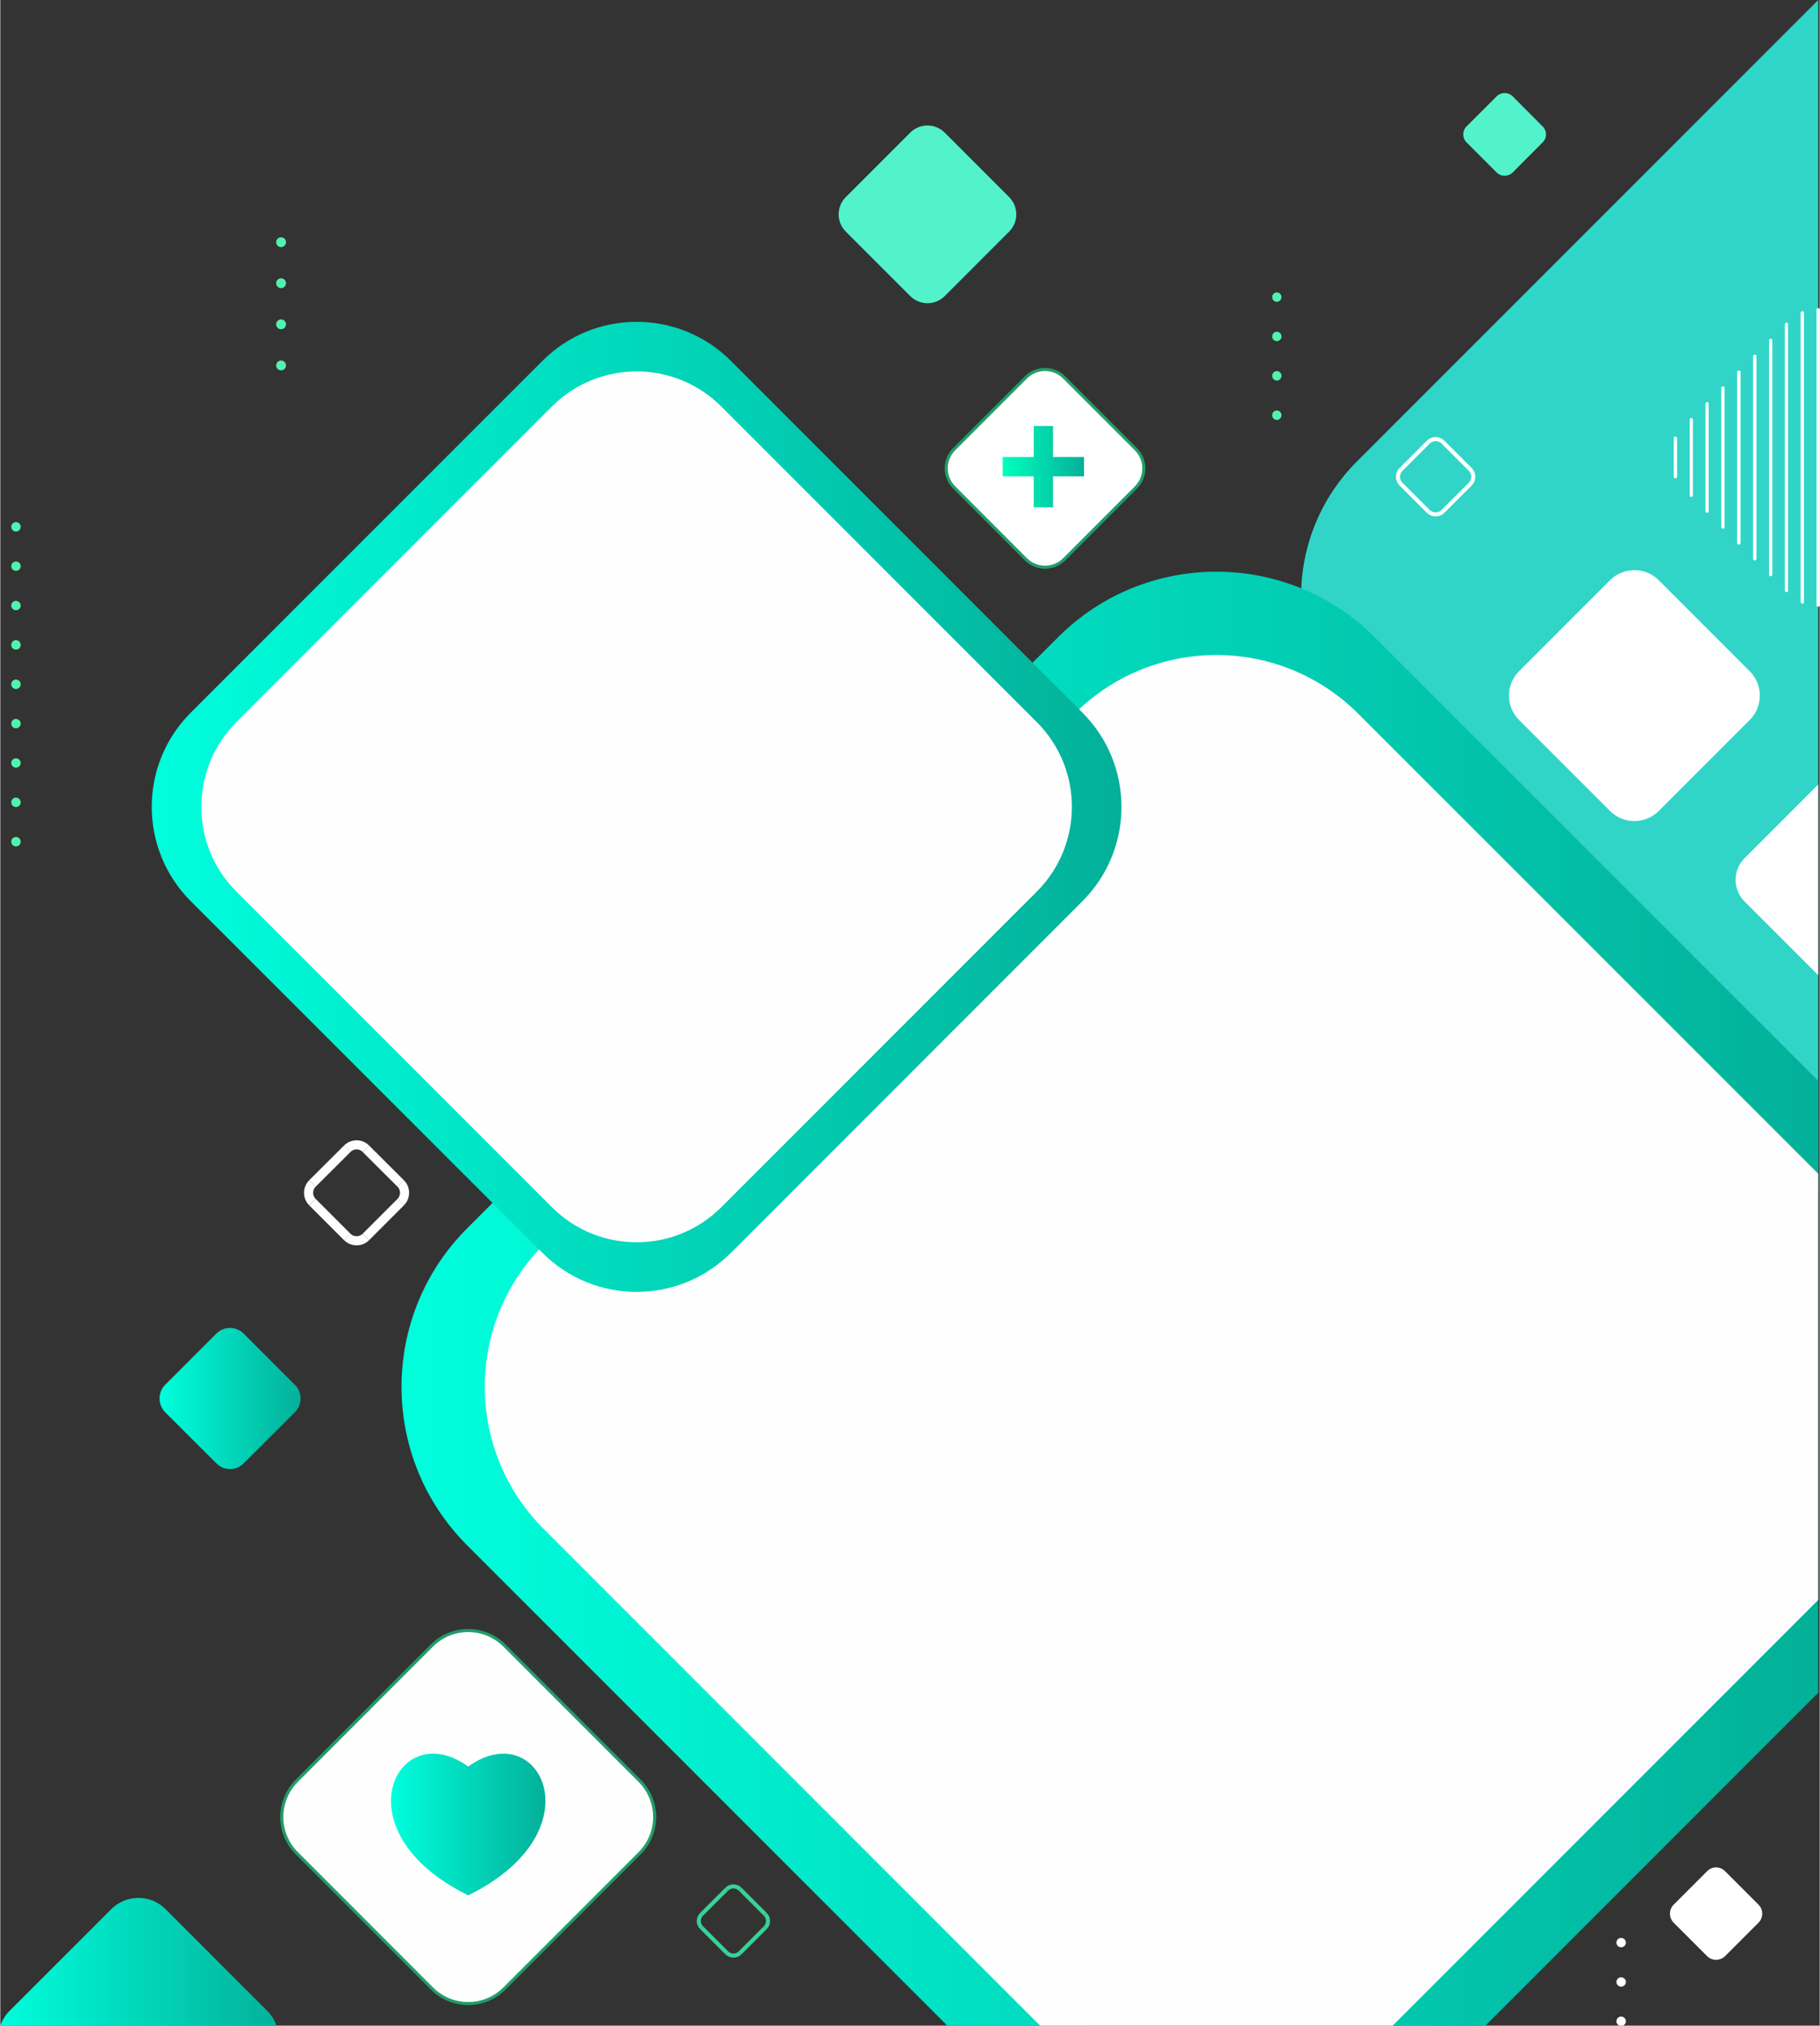 <?xml version="1.0" encoding="UTF-8"?> <!-- Creator: CorelDRAW 2020 (64-Bit) --> <svg xmlns="http://www.w3.org/2000/svg" xmlns:xlink="http://www.w3.org/1999/xlink" xmlns:xodm="http://www.corel.com/coreldraw/odm/2003" xml:space="preserve" width="1394px" height="1551px" style="shape-rendering:geometricPrecision; text-rendering:geometricPrecision; image-rendering:optimizeQuality; fill-rule:evenodd; clip-rule:evenodd" viewBox="0 0 147.87 164.58"><rect x="0" y="0" width="147.87" height="164.58" fill="#333333" stroke="none"/> <defs> <style type="text/css"> <![CDATA[ .str3 {stroke:#37D396;stroke-width:0.33;stroke-miterlimit:10} .str2 {stroke:white;stroke-width:0.33;stroke-miterlimit:10} .str0 {stroke:#209D6A;stroke-width:0.25;stroke-miterlimit:22.926} .str4 {stroke:white;stroke-width:0.74;stroke-miterlimit:10} .str1 {stroke:white;stroke-width:0.25;stroke-linecap:round;stroke-miterlimit:10} .fil9 {fill:none;fill-rule:nonzero} .fil5 {fill:#FEFEFE;fill-rule:nonzero} .fil12 {fill:#51F2AE;fill-rule:nonzero} .fil4 {fill:#52F2CA;fill-rule:nonzero} .fil3 {fill:white;fill-rule:nonzero} .fil2 {fill:white;fill-rule:nonzero} .fil0 {fill:#30D5C8} .fil6 {fill:url(#id0)} .fil8 {fill:url(#id1)} .fil11 {fill:url(#id2)} .fil7 {fill:url(#id3)} .fil10 {fill:url(#id4)} .fil1 {fill:url(#id5)} ]]> </style> <linearGradient id="id0" gradientUnits="userSpaceOnUse" x1="31.75" y1="148.23" x2="44.3" y2="148.23"> <stop offset="0" style="stop-opacity:1; stop-color:#00FFDD"></stop> <stop offset="1" style="stop-opacity:1; stop-color:#03B099"></stop> </linearGradient> <linearGradient id="id1" gradientUnits="userSpaceOnUse" xlink:href="#id0" x1="12.94" y1="113.62" x2="24.4" y2="113.62"> </linearGradient> <linearGradient id="id2" gradientUnits="userSpaceOnUse" xlink:href="#id0" x1="12.31" y1="65.56" x2="91.12" y2="65.56"> </linearGradient> <linearGradient id="id3" gradientUnits="userSpaceOnUse" x1="81.47" y1="37.91" x2="88.08" y2="37.91"> <stop offset="0" style="stop-opacity:1; stop-color:#00FFBD"></stop> <stop offset="1" style="stop-opacity:1; stop-color:#03B099"></stop> </linearGradient> <linearGradient id="id4" gradientUnits="userSpaceOnUse" xlink:href="#id0" x1="32.61" y1="105.51" x2="147.75" y2="105.51"> </linearGradient> <linearGradient id="id5" gradientUnits="userSpaceOnUse" xlink:href="#id0" x1="-0.47" y1="165.59" x2="22.92" y2="165.59"> </linearGradient> </defs> <g id="DESIGN">  <path class="fil0" d="M147.75 0l-37.49 37.49c-6.05,6.05 -6.05,15.86 0,21.91l37.49 37.49 0 -96.89z"></path> <path class="fil1" d="M22.45 164.58c-0.15,-0.44 -0.4,-0.85 -0.75,-1.2l-8.26 -8.26c-1.22,-1.23 -3.21,-1.23 -4.43,0l-8.26 8.26c-0.35,0.35 -0.6,0.76 -0.75,1.2l22.45 0z"></path> <path class="fil2" d="M147.75 79.23l-5.98 -5.98c-0.98,-0.98 -0.98,-2.56 0,-3.53l5.98 -5.98 0 15.49z"></path> <path class="fil3" d="M140.18 152.03l2.72 2.72c0.4,0.4 0.4,1.05 0,1.46l-2.72 2.72c-0.4,0.4 -1.06,0.4 -1.46,0l-2.72 -2.72c-0.4,-0.41 -0.4,-1.06 0,-1.46l2.72 -2.72c0.4,-0.41 1.06,-0.41 1.46,0z"></path> <path class="fil4" d="M122.92 7.83l2.43 2.44c0.37,0.36 0.37,0.94 0,1.3l-2.43 2.44c-0.36,0.36 -0.95,0.36 -1.31,0l-2.44 -2.44c-0.36,-0.36 -0.36,-0.94 0,-1.3l2.44 -2.44c0.36,-0.36 0.95,-0.36 1.31,0z"></path> <path class="fil5 str0" d="M35.08 161.56l-10.98 -10.99c-1.63,-1.62 -1.63,-4.26 0,-5.89l10.98 -10.99c1.63,-1.62 4.27,-1.62 5.89,0l10.99 10.99c1.63,1.63 1.63,4.27 0,5.89l-10.99 10.99c-1.62,1.63 -4.26,1.63 -5.89,0z"></path> <path class="fil6" d="M38.03 143.53c-5.79,-4.21 -10.61,5.25 0,10.46 10.61,-5.21 5.78,-14.67 0,-10.46z"></path> <path class="fil2" d="M134.79 65.89l7.39 -7.39c1.1,-1.1 1.1,-2.87 0,-3.97l-7.39 -7.39c-1.09,-1.09 -2.87,-1.09 -3.96,0l-7.39 7.39c-1.1,1.1 -1.1,2.87 0,3.97l7.39 7.39c1.09,1.09 2.87,1.09 3.96,0z"></path> <path class="fil3 str0" d="M86.47 30.67l5.82 5.82c0.87,0.86 0.87,2.26 0,3.12l-5.82 5.83c-0.86,0.86 -2.26,0.86 -3.12,0l-5.82 -5.83c-0.87,-0.86 -0.87,-2.26 0,-3.12l5.82 -5.82c0.86,-0.87 2.26,-0.87 3.12,0z"></path> <polygon class="fil7" points="88.08,37.13 85.56,37.13 85.56,34.61 83.99,34.61 83.99,37.13 81.47,37.13 81.47,38.7 83.99,38.7 83.99,41.22 85.56,41.22 85.56,38.7 88.08,38.7 "></polygon> <path class="fil8" d="M17.56 118.89l-4.16 -4.15c-0.61,-0.62 -0.61,-1.62 0,-2.23l4.16 -4.16c0.61,-0.61 1.61,-0.61 2.22,0l4.16 4.16c0.62,0.61 0.62,1.61 0,2.23l-4.16 4.15c-0.61,0.62 -1.61,0.62 -2.22,0z"></path> <line class="fil9 str1" x1="147.75" y1="49.17" x2="147.75" y2="25.17"></line> <line class="fil9 str1" x1="147.75" y1="25.17" x2="147.75" y2="49.17"></line> <line class="fil9 str1" x1="140.01" y1="31.52" x2="140.01" y2="42.82"></line> <line class="fil9 str1" x1="138.72" y1="41.53" x2="138.72" y2="32.81"></line> <line class="fil9 str1" x1="141.3" y1="30.23" x2="141.3" y2="44.11"></line> <line class="fil9 str1" x1="140.01" y1="42.82" x2="140.01" y2="31.52"></line> <line class="fil9 str1" x1="137.43" y1="40.24" x2="137.43" y2="34.1"></line> <line class="fil9 str1" x1="138.72" y1="32.81" x2="138.72" y2="41.53"></line> <line class="fil9 str1" x1="137.43" y1="34.1" x2="137.43" y2="40.24"></line> <line class="fil9 str1" x1="136.14" y1="38.73" x2="136.14" y2="35.6"></line> <line class="fil9 str1" x1="136.14" y1="35.6" x2="136.14" y2="38.73"></line> <line class="fil9 str1" x1="143.88" y1="27.65" x2="143.88" y2="46.69"></line> <line class="fil9 str1" x1="142.59" y1="45.4" x2="142.59" y2="28.94"></line> <line class="fil9 str1" x1="146.46" y1="25.42" x2="146.46" y2="48.91"></line> <line class="fil9 str1" x1="145.17" y1="47.98" x2="145.17" y2="26.35"></line> <line class="fil9 str1" x1="143.88" y1="46.69" x2="143.88" y2="27.65"></line> <line class="fil9 str1" x1="145.17" y1="26.35" x2="145.17" y2="47.98"></line> <line class="fil9 str1" x1="146.46" y1="48.91" x2="146.46" y2="25.42"></line> <line class="fil9 str1" x1="142.59" y1="28.94" x2="142.59" y2="45.4"></line> <line class="fil9 str1" x1="141.3" y1="44.11" x2="141.3" y2="30.23"></line> <path class="fil10" d="M76.97 164.58l-39.03 -39.03c-7.11,-7.11 -7.11,-18.64 0,-25.75l48.02 -48.02c7.11,-7.11 18.64,-7.11 25.75,0l36.04 36.04 0 49.71 -27.05 27.05 -43.73 0z"></path> <path class="fil5" d="M84.51 164.58l-40.34 -40.35c-6.39,-6.38 -6.39,-16.73 0,-23.11l43.11 -43.11c6.38,-6.39 16.73,-6.39 23.11,0l37.36 37.35 0 34.63 -34.59 34.59 -28.65 0z"></path> <path class="fil11" d="M44.06 101.79l-28.58 -28.57c-4.23,-4.24 -4.23,-11.09 0,-15.32l28.58 -28.58c4.23,-4.23 11.08,-4.23 15.32,0l28.57 28.58c4.23,4.23 4.23,11.08 0,15.32l-28.57 28.57c-4.24,4.23 -11.09,4.23 -15.32,0z"></path> <path class="fil5" d="M44.84 98.09l-25.66 -25.66c-3.79,-3.8 -3.79,-9.95 0,-13.75l25.66 -25.66c3.8,-3.79 9.95,-3.79 13.75,0l25.66 25.66c3.79,3.8 3.79,9.95 0,13.75l-25.66 25.66c-3.8,3.79 -9.95,3.79 -13.75,0z"></path> <line class="fil9 str2" x1="117.25" y1="35.92" x2="119.47" y2="38.14"></line> <path class="fil9 str2" d="M119.47 38.14c0.33,0.33 0.33,0.86 0,1.19"></path> <line class="fil9 str2" x1="119.47" y1="39.33" x2="117.25" y2="41.55"></line> <path class="fil9 str2" d="M117.25 41.55c-0.33,0.33 -0.86,0.33 -1.19,0"></path> <line class="fil9 str2" x1="116.06" y1="41.55" x2="113.84" y2="39.33"></line> <path class="fil9 str2" d="M113.84 39.33c-0.33,-0.33 -0.33,-0.86 0,-1.19"></path> <line class="fil9 str2" x1="113.84" y1="38.14" x2="116.06" y2="35.92"></line> <path class="fil9 str2" d="M116.06 35.92c0.33,-0.33 0.86,-0.33 1.19,0"></path> <line class="fil9 str3" x1="60.13" y1="153.49" x2="62.17" y2="155.53"></line> <path class="fil9 str3" d="M62.17 155.53c0.3,0.3 0.3,0.79 0,1.09"></path> <line class="fil9 str3" x1="62.17" y1="156.62" x2="60.13" y2="158.66"></line> <path class="fil9 str3" d="M60.13 158.66c-0.3,0.3 -0.79,0.3 -1.09,0"></path> <line class="fil9 str3" x1="59.04" y1="158.66" x2="57" y2="156.62"></line> <path class="fil9 str3" d="M57 156.62c-0.31,-0.3 -0.31,-0.79 0,-1.09"></path> <line class="fil9 str3" x1="57" y1="155.53" x2="59.04" y2="153.49"></line> <path class="fil9 str3" d="M59.04 153.49c0.3,-0.3 0.79,-0.3 1.09,0"></path> <path class="fil12" d="M104.13 33.73c0,0.21 -0.17,0.39 -0.38,0.39 -0.21,0 -0.38,-0.18 -0.38,-0.39 0,-0.21 0.17,-0.38 0.38,-0.38 0.21,0 0.38,0.17 0.38,0.38z"></path> <path class="fil12" d="M104.13 30.53c0,0.22 -0.17,0.39 -0.38,0.39 -0.21,0 -0.38,-0.17 -0.38,-0.39 0,-0.21 0.17,-0.38 0.38,-0.38 0.21,0 0.38,0.17 0.38,0.38z"></path> <path class="fil12" d="M104.13 27.34c0,0.21 -0.17,0.38 -0.38,0.38 -0.21,0 -0.38,-0.17 -0.38,-0.38 0,-0.21 0.17,-0.39 0.38,-0.39 0.21,0 0.38,0.18 0.38,0.39z"></path> <path class="fil12" d="M104.13 24.14c0,0.21 -0.17,0.38 -0.38,0.38 -0.21,0 -0.38,-0.17 -0.38,-0.38 0,-0.21 0.17,-0.38 0.38,-0.38 0.21,0 0.38,0.17 0.38,0.38z"></path> <path class="fil12" d="M23.22 29.69c0,0.22 -0.18,0.4 -0.4,0.4 -0.22,0 -0.4,-0.18 -0.4,-0.4 0,-0.22 0.18,-0.4 0.4,-0.4 0.22,0 0.4,0.18 0.4,0.4z"></path> <path class="fil12" d="M23.22 26.35c0,0.22 -0.18,0.4 -0.4,0.4 -0.22,0 -0.4,-0.18 -0.4,-0.4 0,-0.22 0.18,-0.4 0.4,-0.4 0.22,0 0.4,0.18 0.4,0.4z"></path> <path class="fil12" d="M23.22 23.01c0,0.22 -0.18,0.4 -0.4,0.4 -0.22,0 -0.4,-0.18 -0.4,-0.4 0,-0.22 0.18,-0.4 0.4,-0.4 0.22,0 0.4,0.18 0.4,0.4z"></path> <path class="fil12" d="M23.22 19.68c0,0.22 -0.18,0.4 -0.4,0.4 -0.22,0 -0.4,-0.18 -0.4,-0.4 0,-0.23 0.18,-0.4 0.4,-0.4 0.22,0 0.4,0.17 0.4,0.4z"></path> <path class="fil3" d="M132.12 164.23c0,0.16 -0.1,0.29 -0.24,0.35l-0.29 0c-0.14,-0.06 -0.24,-0.19 -0.24,-0.35 0,-0.22 0.17,-0.39 0.38,-0.39 0.21,0 0.39,0.17 0.39,0.39z"></path> <path class="fil3" d="M132.12 161.03c0,0.21 -0.18,0.38 -0.39,0.38 -0.21,0 -0.38,-0.17 -0.38,-0.38 0,-0.21 0.17,-0.38 0.38,-0.38 0.21,0 0.39,0.17 0.39,0.38z"></path> <path class="fil3" d="M132.12 157.83c0,0.21 -0.18,0.38 -0.39,0.38 -0.21,0 -0.38,-0.17 -0.38,-0.38 0,-0.21 0.17,-0.38 0.38,-0.38 0.21,0 0.39,0.17 0.39,0.38z"></path> <path class="fil4" d="M76.76 24.05l5.23 -5.23c0.78,-0.78 0.78,-2.03 0,-2.81l-5.23 -5.23c-0.78,-0.78 -2.03,-0.78 -2.81,0l-5.23 5.23c-0.78,0.78 -0.78,2.03 0,2.81l5.23 5.23c0.78,0.78 2.03,0.78 2.81,0z"></path> </g> <g id="TITLE">  <g id="_1908482668688"> <line class="fil9 str4" x1="29.71" y1="93.33" x2="32.54" y2="96.15"></line> <line class="fil9 str4" x1="32.54" y1="97.67" x2="29.71" y2="100.5"></line> <line class="fil9 str4" x1="28.2" y1="100.5" x2="25.37" y2="97.67"></line> <path class="fil9 str4" d="M25.37 97.67c-0.42,-0.42 -0.42,-1.1 0,-1.52"></path> <g> <path class="fil9 str4" d="M32.54 96.15c0.42,0.42 0.42,1.1 0,1.52"></path> <path class="fil9 str4" d="M29.71 100.5c-0.41,0.41 -1.09,0.41 -1.51,0"></path> <line class="fil9 str4" x1="25.37" y1="96.15" x2="28.2" y2="93.33"></line> <path class="fil9 str4" d="M28.2 93.33c0.42,-0.42 1.1,-0.42 1.51,0"></path> </g> </g> <g id="_1908482670944"> <path class="fil12" d="M1.66 68.38c0,0.22 -0.18,0.39 -0.39,0.39 -0.21,0 -0.38,-0.17 -0.38,-0.39 0,-0.21 0.17,-0.38 0.38,-0.38 0.21,0 0.39,0.17 0.39,0.38z"></path> <path class="fil12" d="M1.66 65.19c0,0.21 -0.18,0.38 -0.39,0.38 -0.21,0 -0.38,-0.17 -0.38,-0.38 0,-0.21 0.17,-0.39 0.38,-0.39 0.21,0 0.39,0.18 0.39,0.39z"></path> <path class="fil12" d="M1.66 61.99c0,0.21 -0.18,0.38 -0.39,0.38 -0.21,0 -0.38,-0.17 -0.38,-0.38 0,-0.21 0.17,-0.38 0.38,-0.38 0.21,0 0.39,0.17 0.39,0.38z"></path> <path class="fil12" d="M1.66 58.79c0,0.21 -0.18,0.38 -0.39,0.38 -0.21,0 -0.38,-0.17 -0.38,-0.38 0,-0.21 0.17,-0.38 0.38,-0.38 0.21,0 0.39,0.17 0.39,0.38z"></path> <path class="fil12" d="M1.66 55.59c0,0.22 -0.18,0.39 -0.39,0.39 -0.21,0 -0.38,-0.17 -0.38,-0.39 0,-0.21 0.17,-0.38 0.38,-0.38 0.21,0 0.39,0.17 0.39,0.38z"></path> <path class="fil12" d="M1.66 52.4c0,0.21 -0.18,0.38 -0.39,0.38 -0.21,0 -0.38,-0.17 -0.38,-0.38 0,-0.22 0.17,-0.39 0.38,-0.39 0.21,0 0.39,0.17 0.39,0.39z"></path> <path class="fil12" d="M1.66 49.2c0,0.21 -0.18,0.38 -0.39,0.38 -0.21,0 -0.38,-0.17 -0.38,-0.38 0,-0.21 0.17,-0.38 0.38,-0.38 0.21,0 0.39,0.17 0.39,0.38z"></path> <path class="fil12" d="M1.66 46c0,0.21 -0.18,0.38 -0.39,0.38 -0.21,0 -0.38,-0.17 -0.38,-0.38 0,-0.21 0.17,-0.38 0.38,-0.38 0.21,0 0.39,0.17 0.39,0.38z"></path> <path class="fil12" d="M1.66 42.8c0,0.21 -0.18,0.39 -0.39,0.39 -0.21,0 -0.38,-0.18 -0.38,-0.39 0,-0.21 0.17,-0.38 0.38,-0.38 0.21,0 0.39,0.17 0.39,0.38z"></path> </g> </g> </svg> 